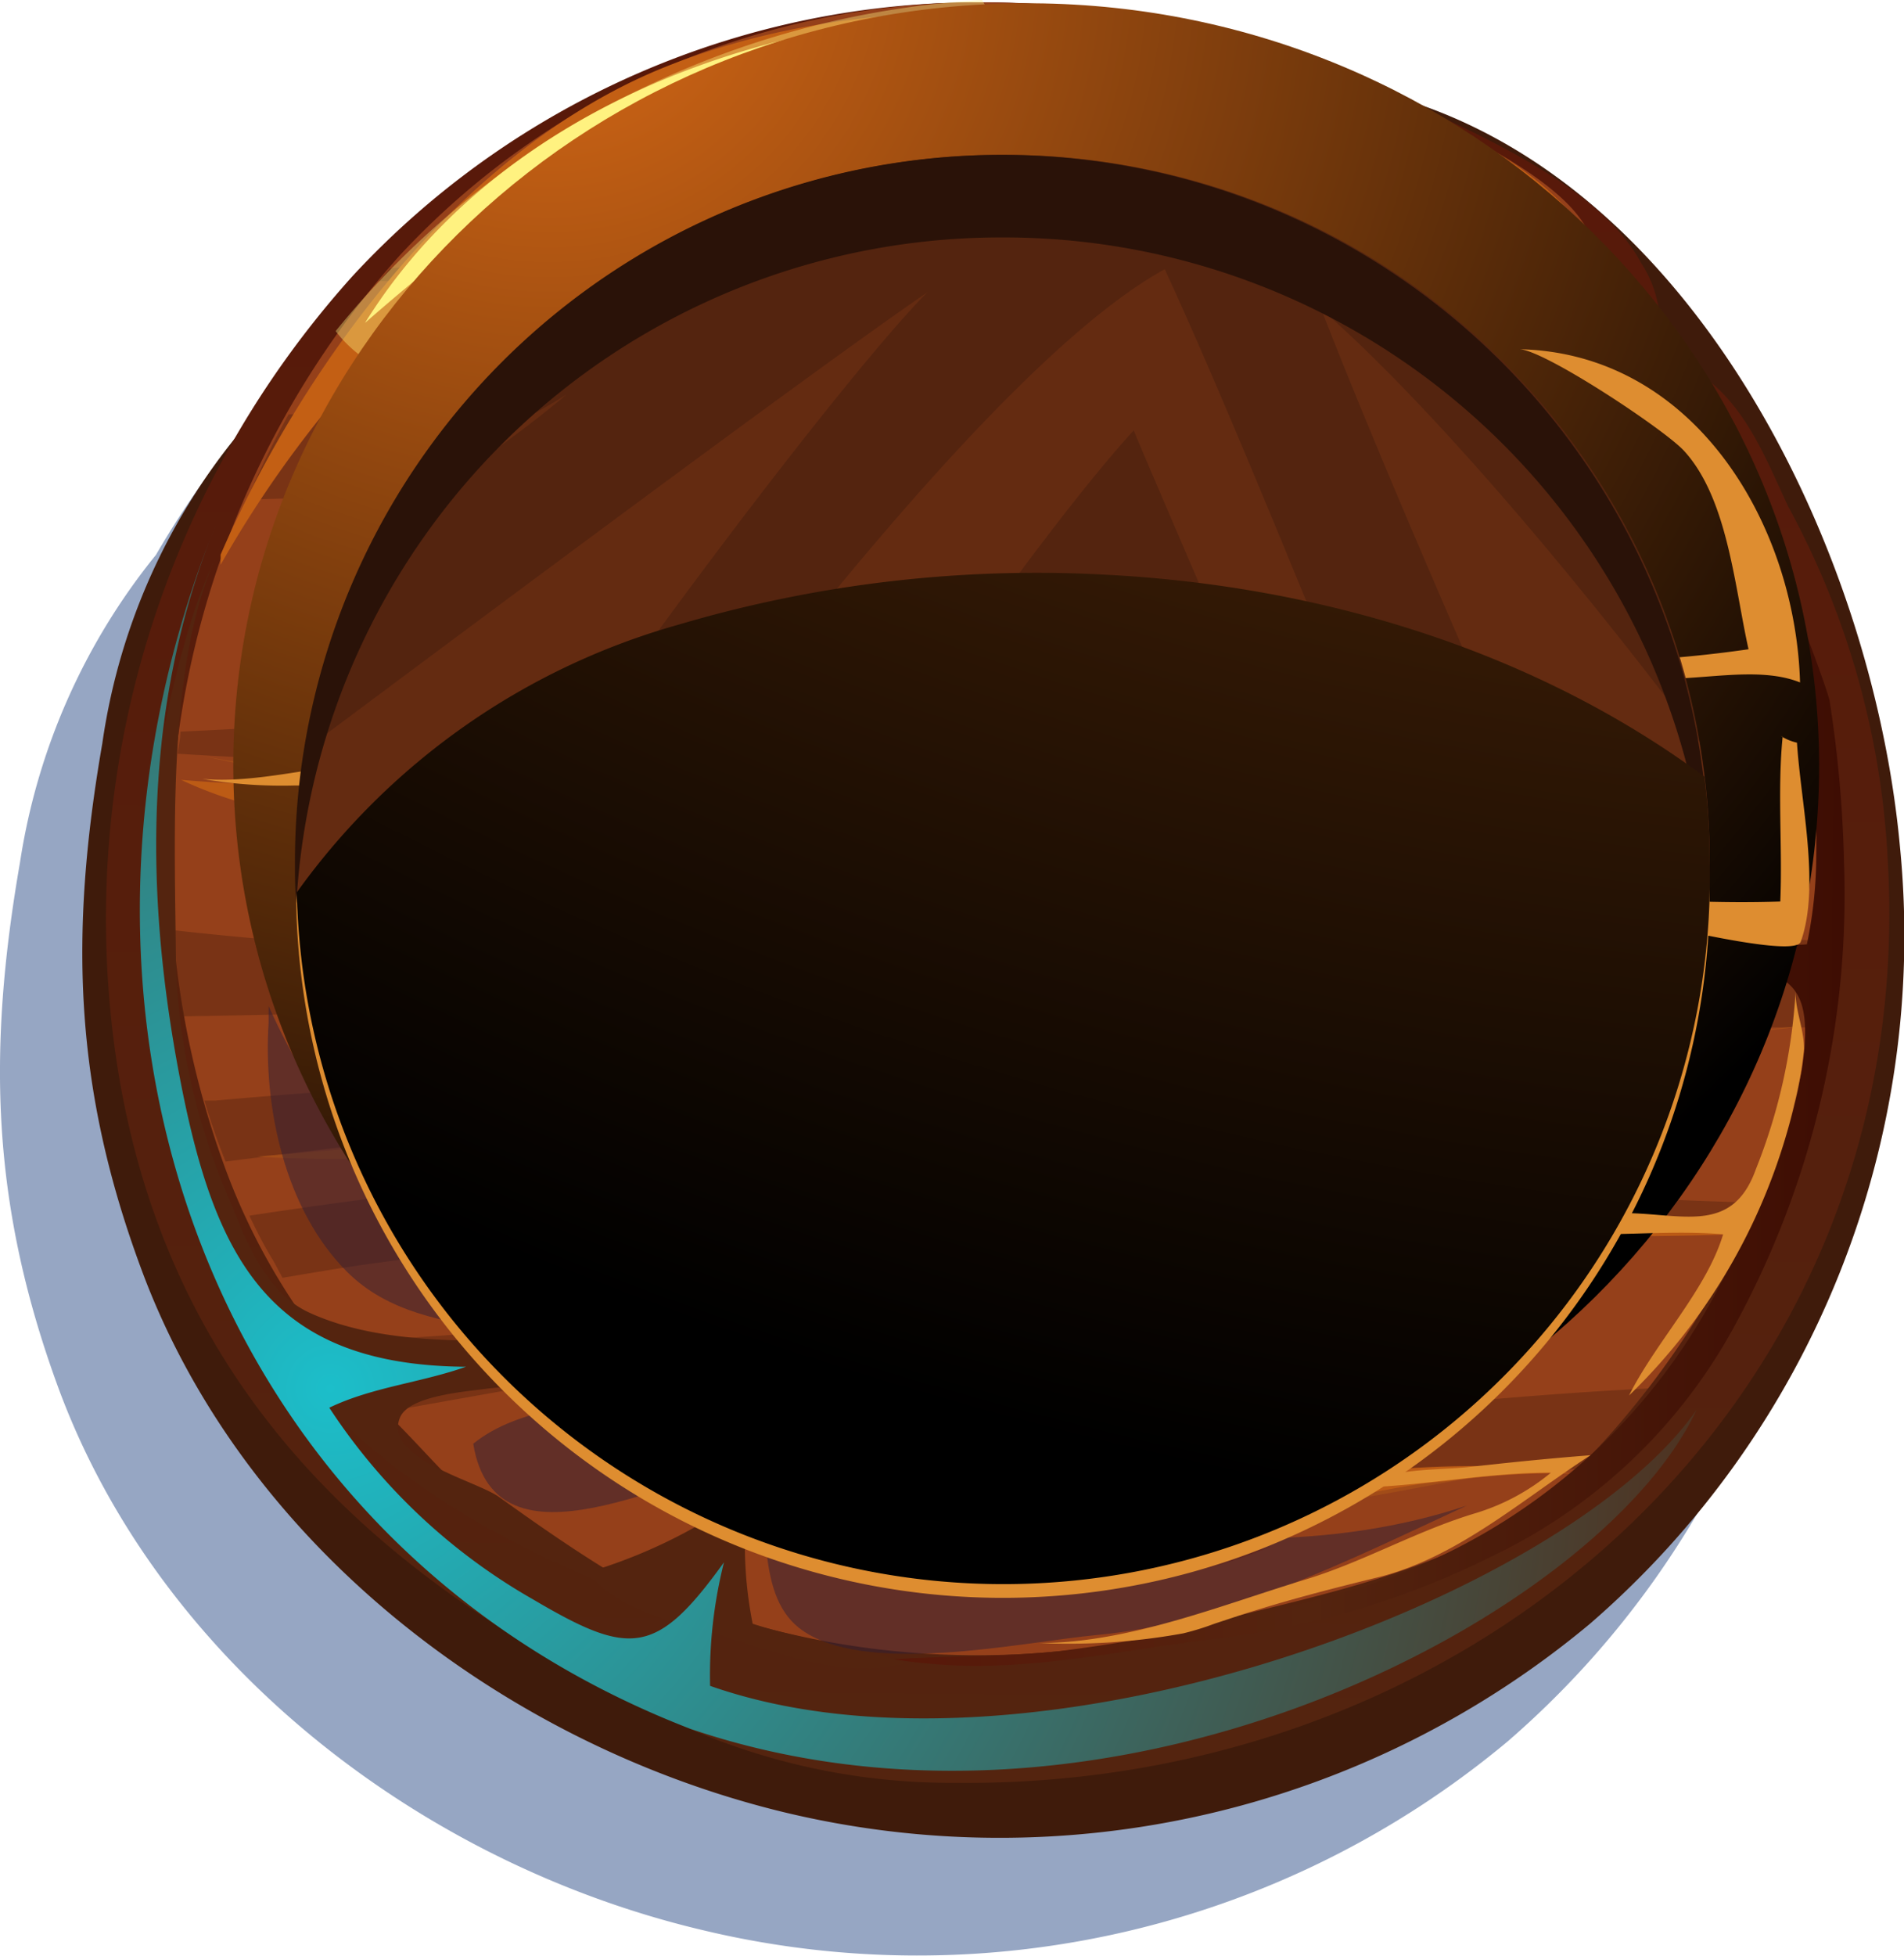 <svg xmlns="http://www.w3.org/2000/svg" xmlns:xlink="http://www.w3.org/1999/xlink" viewBox="0 0 80.95 83.12"><defs><radialGradient id="radial-gradient" cx="-12.18" cy="2.89" r="63.7" gradientTransform="matrix(1.11 .01 -.01 1.06 36.88 -4.64)" gradientUnits="userSpaceOnUse"><stop offset=".1" stop-color="#c35f14"/><stop offset="1"/></radialGradient><radialGradient id="radial-gradient-2" cx="14.05" cy="59" r="63.86" gradientUnits="userSpaceOnUse"><stop offset="0" stop-color="#1cbeca"/><stop offset="1" stop-color="#54240f"/></radialGradient><radialGradient id="radial-gradient-3" cx="44.97" cy="-82.83" r="149.46" xlink:href="#radial-gradient"/><linearGradient id="linear-gradient" x1="39.69" y1="-2.58" x2="39.69" y2="72.25" gradientTransform="rotate(.55 -257.852 322.099)" gradientUnits="userSpaceOnUse"><stop offset="0" stop-color="#581809"/><stop offset="1" stop-color="#54240f"/></linearGradient><linearGradient id="linear-gradient-2" x1="35.59" y1="44.3" x2="75.67" y2="44.3" gradientTransform="rotate(.55 -257.852 322.099)" gradientUnits="userSpaceOnUse"><stop offset="0" stop-color="#581809"/><stop offset=".44" stop-color="#54240f"/><stop offset="1" stop-color="#3e0d03"/></linearGradient><style>.cls-20{fill:#95401a}.cls-11{fill:#54240f}.cls-10{fill:#c35f14}.cls-13{fill:#de8d30}.cls-20{opacity:.25}</style></defs><g style="isolation:isolate"><g id="Слой_2" data-name="Слой 2"><g id="Слой_11" data-name="Слой 11"><path d="M77.28 41c-1.12-12.25-8.35-27.34-20.4-31.5a34.5 34.5 0 0 0-16.44-4.3H38.3v-.1c-.58 0-1.15.08-1.72.14a36.2 36.2 0 0 0-25 11.58 39.8 39.8 0 0 0-4.95 6.76A27.26 27.26 0 0 0 .85 36.65C-.56 44.76-.35 51.28 2.49 59c4.31 11.65 15.38 20.16 27.3 23a39.16 39.16 0 0 0 34.31-8 38.62 38.62 0 0 0 13.18-33" style="fill:#214380;mix-blend-mode:multiply;opacity:.47"/><path d="M8.76 54.79a32.2 32.2 0 0 1-.1-24.67c1.88-4.53 6.07-18.27 11.74-19.53-3.83.85-6.27 3.66-8.91 6.33a26.65 26.65 0 0 0-7.14 14.67C2.94 39.71 3.15 46.22 6 53.91 10.31 65.59 21.37 74.1 33.29 77a39.18 39.18 0 0 0 34.31-8 38.64 38.64 0 0 0 13.18-33C79.45 21.44 69.56 3 53.25 3.33 59.69 3.19 66 9.71 69.89 14.11c5.32 6.06 7.71 14.67 8.62 22.62 1.64 14.58-6.34 25.14-17.91 33.13-7.89 5.45-17.85 5.63-27 3.53C23.17 71 13.16 64.84 8.76 54.79" style="fill:#3f1b0b"/><path d="M40.64 75.76a28 28 0 0 1-13-3.09C15.72 67 7.15 58.82 5 45.38a40.82 40.82 0 0 1 10-33.66A36.26 36.26 0 0 1 41.88.1h.23A39.7 39.7 0 0 1 56.64 3l.44.17c6.46 2.63 11.09 5 12.69 8a4.93 4.93 0 0 1 .64 4 6.8 6.8 0 0 1 1.78.68c1.72 1.09 2.64 3.07 3.37 4.66.16.35.31.68.46 1a35.15 35.15 0 0 1 4.25 15.26C81.47 59.45 62.84 76 40.64 75.76" style="fill:url(#linear-gradient)"/><path d="M17 10.85a38.37 38.37 0 0 0-7.5 38.59 27.4 27.4 0 0 0 6.57 10.27c2 1.8 3.8 4.37 6.23 5.62a62 62 0 0 0 7.12 2.87 35.5 35.5 0 0 0 21.29.94c5.44-1.42 12.05-2.49 16.23-6.58a36.72 36.72 0 0 0 10.69-28.37A32.7 32.7 0 0 0 73.69 20c-.73-1.37-1.52-3.74-2.9-4.61-.62-.38-4.84-1.34-5.07-.26.64-3.06 3.31-2.5 1.74-5.41S58.52 4 55.66 2.84A36.9 36.9 0 0 0 41.9.1 33.64 33.64 0 0 0 17 10.85" style="fill:#95401a"/><g style="opacity:.85"><path d="M52 46.2c-14.22-.13-28.37 1.38-42.41 3.16-.34-.85-.64-1.72-.9-2.59h.45a264 264 0 0 1 28.82-1c4.71.1 9.33.36 14.04.43m-23.7-5.76a155 155 0 0 1-21-.92c.1 1.23.26 2.45.48 3.67 13.15-.22 26.31-.8 39.48.15 9.84.72 19.79.3 29.68.32a36 36 0 0 0 .57-3.66c-16.42-1.15-32.67-.22-49.2.44ZM23.55 50c-4.31.48-8.64 1-12.95 1.66.31.64.62 1.27 1 1.88.12.21.26.48.41.76 1-.17 2-.34 3-.49 8.92-1.33 17.14-1 26-1.39 11.29-.42 21.75-.89 33.1-.31h.17c.15-.33.3-.65.44-1-16.88-.46-34.52-2.96-51.17-1.11m11.88-38.8c6.94.48 13.83 2.15 20.77 3 5.16.64 10.23 1.3 15.29 1.85a3.5 3.5 0 0 0-.7-.64c-.62-.38-4.84-1.34-5.07-.26.55-2.61 2.57-2.59 2.16-4.34-12.5-1.7-25.06-2.84-37.79-1-4.51.63-9 1.17-13.53 1.6l-.45.54c6.39-.2 12.89-1.2 19.32-.75M32.5 4.53v.34l.89-.34Zm29.58 2.31c-7.57-6-20-5.59-28.69-2.31C42.62 4.47 54 2.5 62.08 6.84m1 21.57c-16.62-.16-33 1.46-49.51 2.37-2 .11-3.93.22-5.9.31 0 .31-.08.63-.12.94 15.05.95 30.37-.07 45.39.07 8.23.08 16.37.08 24.55-.1a33 33 0 0 0-.54-3.36Q70 28.46 63 28.41Zm-38-7c16.57 1 33.17.44 49.76.89-.33-.74-.68-1.47-1.07-2.22a.3.3 0 0 1-.06-.12c-12.32-1.09-24.62-2.26-37-2.51-8.14-.17-16.29-.09-24.44.16a39 39 0 0 0-1.77 3.62c4.79-.15 9.65-.15 14.5.14Zm15.9 35c-4.31.2-8.69-.26-13-.21-4.14 0-8.23.61-12.36.72a24 24 0 0 1 .65 3.1s16.78-3 18.34-3.17c2-.26 4.14-.43 6.29-.53ZM70.13 59c-7.4.36-14.87 1.34-22 1.7-4.12.21-8.61.68-12.69-.06 6.43 4 17.93 2.23 25.45 2.07 2.08 0 4.14-.15 6.19-.29A33.5 33.5 0 0 0 70.13 59m-12.58 4.63c-7 1.9-14.82 1.13-22.28 1.06l-1.35.65a36.4 36.4 0 0 0 23.63-1.71m-10.41-7.38c-2-.07-4.14 0-6.24.07h7.18Z" style="fill:#54240f;opacity:.51"/><path d="M34.55 11.9a83 83 0 0 0-17 .18c6.4-.66 11.68-1.6 18.17-1.32 7.1.32 14.1 1.69 21.06 3 2.73.53 5.48.69 8.27 1.18-10.37-.08-20.53-2.01-30.5-3.04m21.56-7.25c-6.63-1.78-16.32-1.14-23.17 0-2.18.37-4.34.9-6.62 1.06 7.87 0 15.17-.52 23-.94a30.2 30.2 0 0 1 6.51.11ZM13.86 21.61c7.65-1.31 17-.52 24.72 0s15.11-.28 22.71-.44a37.1 37.1 0 0 1 11.83 1.23c-7.77 0-15.79 0-23.54.45A176 176 0 0 1 27 22.19c-4.34-.32-9.54-.92-13.81-.14Zm15.7 11.29c-6.56.1-15.07.82-21.37-.9 4.51 1.24 10.38-.14 15.06-.29 5.7-.18 11.41.5 17.11.19 7.45-.39 15.1-.29 22.51-.46 4.24-.1 8.6-.53 12.73-.32-7.45.88-15 1.88-22.77 1.78s-15.55-.17-23.27 0M76.6 43.6c-12.75 1.28-25.71.52-38.47.3-3.23 0-6.51-1-9.82-.77 8.35-1.61 16 .86 24.32.68 5.17-.11 10.33-.12 15.56-.07 2.81.03 5.81.31 8.41-.14M49 47.56c-6.51.34-13.11-.05-19.59.52-6.12.53-12.26 1.48-18.47 1.07 8.29-.75 16.56-1.23 24.84-1.93 7.92-.67 16-.52 24-.44 4.58 0 9 .79 13.28 1-7.95.32-15.91-.65-24.06-.22m3.87 5.83c-10.75 1.37-23 .8-33.79-.1 8.34-1.19 16.63-.76 25-.43 6.38.26 12.52-.79 18.72-1.15a58.5 58.5 0 0 1 9.93.32c-6.46 1.14-13.37.53-19.86 1.36m11.74 9.02c-7.5 1.33-21.64 4.88-28.18-.9 8.29 3.25 19.71 2.4 28.18.9" style="fill:#a44d18"/><path d="M35.26 65.69c5.72 1 13.29 1.77 18.85 0-6.06 2.64-13.72 1.76-19.75.22Z" style="fill:#94310c"/><path class="cls-10" d="M67 21.9c-11.84-.12-24.05 4.24-35.72-.29 9.52.42 19.1.13 28.72.23Zm-23.67-8.79c-2.74-.79-5.54-1.23-8.28-1.92 8.84.49 17.74 2.29 26.53 3.48 2.29.31 5.73.3 7.6.8-8.35 1.53-17.98-.08-25.85-2.36m-6.88 20.15c-9.58-.77-19.23.68-28.75-.12 8.66 4.08 20.66.41 29.76.5l8.06.08c-3.03-.03-6.04-.22-9.07-.46m25 18.57c3.61 0 8.78-.75 12.2.62-5.83.22-11.59-.1-17.39.5-7.7.78-15.2-.07-22.91-.14 9.37.08 18.73-.91 28.1-.98m5.34 10.78a32.6 32.6 0 0 0-5.33.34c-1.55.1-3.13.54-4.69.7a42 42 0 0 1-11-.19c-1.38-.24-2.76-.58-4.14-.71 4 0 8.08.27 12.08.08 4.41-.21 8.71-.94 13.08-.22"/></g><path class="cls-11" d="M25.34 66.71a22.2 22.2 0 0 0 6.47-3.27A17.2 17.2 0 0 0 32 69c2.16.71 4.42.92 6.5 1.67-2.47.67-5.14-.31-7.52-1.08C29.17 69 26 68.48 25 66.71Z"/><path class="cls-11" d="M6.64 45.15a43.06 43.06 0 0 1 1.56-19 24 24 0 0 1 1.19-2.94C7 28 7.46 35.88 7.48 41.1a27.4 27.4 0 0 0 2.1 9.47c.8 1.89 1.57 4.29 3.57 5.21 4.5 2.06 11 .7 15.8 1.27A29.3 29.3 0 0 1 20.79 59c-.86.13-3.38.28-3.78 1.23-.74 1.75 3.22 2.68 4.2 3.38 2.89 2.07 6.5 4.58 9.88 5.68-5.47-1.79-11.09-4.15-15.42-7.86a26.53 26.53 0 0 1-9.03-16.28"/><path d="M73.11 54.63A25.7 25.7 0 0 1 57 67.7a80 80 0 0 1-11.92 2.46c-2.32.25-4.72.2-7.07.35 4.79.78 8.8-.27 13.55-.86a35.6 35.6 0 0 0 11.88-3.52 23 23 0 0 0 10.39-9.94 38.2 38.2 0 0 0 4.57-19.54 52 52 0 0 0-.61-6.85c-.15-.74-2.17-5.92-2.17-5.92s1.57 5.18 1 5.13c-1.86-.15-6.35-.64-8.07-.64a12.8 12.8 0 0 0-3.7.3c3.09.4 6.77.21 9.69 1.45 2.69 1.15 2.72 3.63 2.68 6.21a18.6 18.6 0 0 1-.4 3.8c-2.44.17-5.06-.58-7.6-.61s-5 .08-7.59 0c3.67 1.11 8 .57 11.75 1.37 2.21.46 3.46.66 3.36 3.24-.16 3.55-1.98 7.45-3.63 10.5" style="fill:url(#linear-gradient-2)"/><path class="cls-13" d="M74.42 23.46c-.87-4.48-2.76-7.2-7.21-8.46-1.8-.51-9.74.13-10.51-.73 2.17 2.44 8.84 2 12.1 3.31s4.31 2.7 5.62 5.88"/><path class="cls-10" d="M9.38 23.57c3.55-8.2 10.33-17.28 18.89-20.72C37.16-.72 48 .15 56.74 3.46c4.37 1.65 8.73 3.13 11.31 7.27a65.7 65.7 0 0 1-16.48-1.46c6.8-.37 6.07-3.7.36-5.94A29.2 29.2 0 0 0 39.31 2c-8.61.9-16.82 6.25-22.74 12.4A47.5 47.5 0 0 0 9.38 24Z"/><path d="M58.85 5.06C56.35 3.22 50.05 3.14 47 2.8a42.4 42.4 0 0 0-11.78.2c-7.9 1.34-13.83 5.6-19.7 10.72q-.12.105 0 0c6.73-10.86 22.15-15 34.06-12.3 3.08.69 6.73 1.77 9.27 3.64" style="fill:#fff280"/><path d="M14.27 14.07c2.19 2.87 6.76 2.81 10.24 2.43 6.63-.73 16.84-4.94 18-12.34A5.76 5.76 0 0 0 41.75 0a38.25 38.25 0 0 0-27.48 14.07" style="fill:#fff280;opacity:.39"/><path d="M19.17 18.78c.86 1-.18 3.32-2.32 5.12s-4.58 2.43-5.44 1.4.17-3.32 2.31-5.11 4.58-2.44 5.45-1.41" style="fill:#fff280;opacity:.27"/><path d="M11.42 42.75c1.87 4.19 5.29 9 9.45 11.11 3.38 1.75 7.2.91 9.89 3.58 1.74 1.73 3 3.87 5.11 5 2.34 1.28 6.07 1.65 8.69 2.11 5.86 1.06 12.07 1.34 17.8-.57-4.93 2.28-10.28 5-15.74 5.5-3.19.3-10 1.81-12.67-.32-1.88-1.51-1.16-4.94-1.83-7-3.32.36-11.06 5-12-.81 2-1.61 4.8-1.51 7.15-2.43-2.93-3.35-9.06-1.41-12.52-4.88-2.65-2.65-3.56-7-3.33-10.59Z" style="fill:#2e1e36;opacity:.49"/><path d="M77.34 32.86c-.18 17.89-15.41 32.24-34 32.06S9.75 50.1 9.92 32.21 25.33 0 43.94.14 77.51 15 77.34 32.86" style="mix-blend-mode:screen;fill:url(#radial-gradient)"/><path d="M29.36 73.47c18.14 6.15 38.76-4.94 42.77-13.56-5.57 8-28.34 16.51-41.94 11.73a19.7 19.7 0 0 1 .59-5.25c-2.88 4-4 4-8.11 1.58A25.35 25.35 0 0 1 14 59.82c1.83-.88 3.89-1.06 5.81-1.74-8.25-.06-10.63-4.47-12.11-12-1.57-8-1.64-16.13 1.48-23.8-8.09 20.04-.87 43.06 20.18 51.19" style="fill:url(#radial-gradient-2)"/><path class="cls-13" d="M74.34 27.59c-.6-2.69-.89-6.42-2.75-8.44-.83-.9-5.94-4.29-7-4.31C72 15 76.33 22.22 76.53 29c-1.86-.75-4.45 0-6.44-.19s-4-.53-6-.74a53.3 53.3 0 0 0 10.25-.48m1.45 3.72c-.23 2.33 0 4.7-.1 7-5.06.18-10.1-.59-15.15-.24-1.76.13-3.52.15-5.27.45a53 53 0 0 1 7 .43 22 22 0 0 0 3 .4c1.87 0 3.49-.32 5.37 0 .61.1 5.69 1.33 5.92.67.84-2.35 0-5.9-.16-8.46a2.1 2.1 0 0 1-.69-.29Zm.5 15.6a16 16 0 0 0 .41-2.34c0-.83-.37-1.63-.36-2.42a24.1 24.1 0 0 1-1.69 7.54c-1 2.8-3.16 1.86-5.63 1.86-4.71 0-9.42.36-14.13.54a52.4 52.4 0 0 0-7.5.78c1.67-.19 3.42.29 5.16.17s3.39-.38 5.1-.44c3.43-.1 6.79-.18 10.25-.15 1.83 0 3.55-.15 5.36 0-.7 2.35-2.86 4.57-4 6.85a25.23 25.23 0 0 0 7.03-12.39M51.63 69a11 11 0 0 1-1.33.41 27.2 27.2 0 0 1-6.12.41c3.82 0 7.76-1.62 11.36-2.71 2.45-.75 4.72-2.07 7.2-2.81a9.2 9.2 0 0 0 3.2-1.72c-2.73 0-5.35.55-8 .63.93-.84 3.27-.73 4.51-.87 1.71-.19 3.46-.37 5.17-.5-2.83 1.83-5.62 4.31-8.93 5.16-2 .49-4 1-6 1.65ZM12.5 33.38a20 20 0 0 1-3.9-.28c2.34.21 4.86-.59 7.23-.66 1.52 0 3 .35 4.54.29 1.32-.06 2.41-.36 3.7-.38a80 80 0 0 1 8.9.14c3 .3 5.9.91 8.91.93-5 0-10-.33-15-.34-4.73 0-9.42.53-14.2.3Z"/><path class="cls-13" d="M72.69 37.8a30.05 30.05 0 1 1-30-30 30 30 0 0 1 30 30"/><path class="cls-11" d="M72.69 36.63a30.05 30.05 0 1 1-30-30.05 30 30 0 0 1 30 30.05"/><path class="cls-20" d="M46.1 26.53c.01-.22-.1-.2 0 0M43.88 48c-.7 2-4.39 12.18-6.64 18.22a30 30 0 0 0 4.57.47c.86-3.27 1.68-6.62 2.51-10.08.73 1.17 2.5 5.85 4.11 9.54a30 30 0 0 0 3.46-.89c-2.43-5.45-6.67-14.11-8.01-17.26m12.29-34.87c3.18 8.18 9.3 22 14.69 33.87a30.2 30.2 0 0 0 1.83-10.37 31 31 0 0 0-.44-5.12C66.81 24.25 60.6 17 56.17 13.13m-40.08 9.42c2.75-1.94 5.49-3.66 8-5.79a18.8 18.8 0 0 1-6 2.52 30 30 0 0 0-2 3.27"/><path class="cls-20" d="M46.12 26.56a316 316 0 0 0-20.29 35 29.8 29.8 0 0 0 7.56 3.69c2.49-4.1 8.81-21.48 10.27-23.6 3 3.08 9.85 17.55 12 22.11a29 29 0 0 0 3.92-2.26c-2.22-5.5-8.89-25.66-13.46-34.94M13 31.84a30 30 0 0 0-.39 4.79 29.9 29.9 0 0 0 1.82 10.31c8.42-14 21.53-31.08 25-34.52C34.6 15.72 19.64 26.89 13 31.84"/><path class="cls-20" d="M67.19 54c-5.12-12-13.32-33.16-17.67-42.56C41 16.11 25.31 37.91 16.35 51.18a30 30 0 0 0 4.85 6.5c10.4-17 22-33.93 27-39.39C49.31 21 60.13 45.8 64.51 57.23A30 30 0 0 0 67.19 54"/><path d="M42.64 10.09a30 30 0 0 1 30 28.29v-1.75a30.05 30.05 0 0 0-60.1 0c0 .59 0 1.17.06 1.75a30 30 0 0 1 30.04-28.29" style="fill:#2a1208"/><path d="M12.62 37.92a30 30 0 0 0 60.07-1.29 29 29 0 0 0-.23-3.63c-7.2-5.33-16.31-8.12-25.5-8.58a53.7 53.7 0 0 0-18.13 2.13 29.9 29.9 0 0 0-16.21 11.37" style="mix-blend-mode:screen;fill:url(#radial-gradient-3)"/></g></g></g></svg>